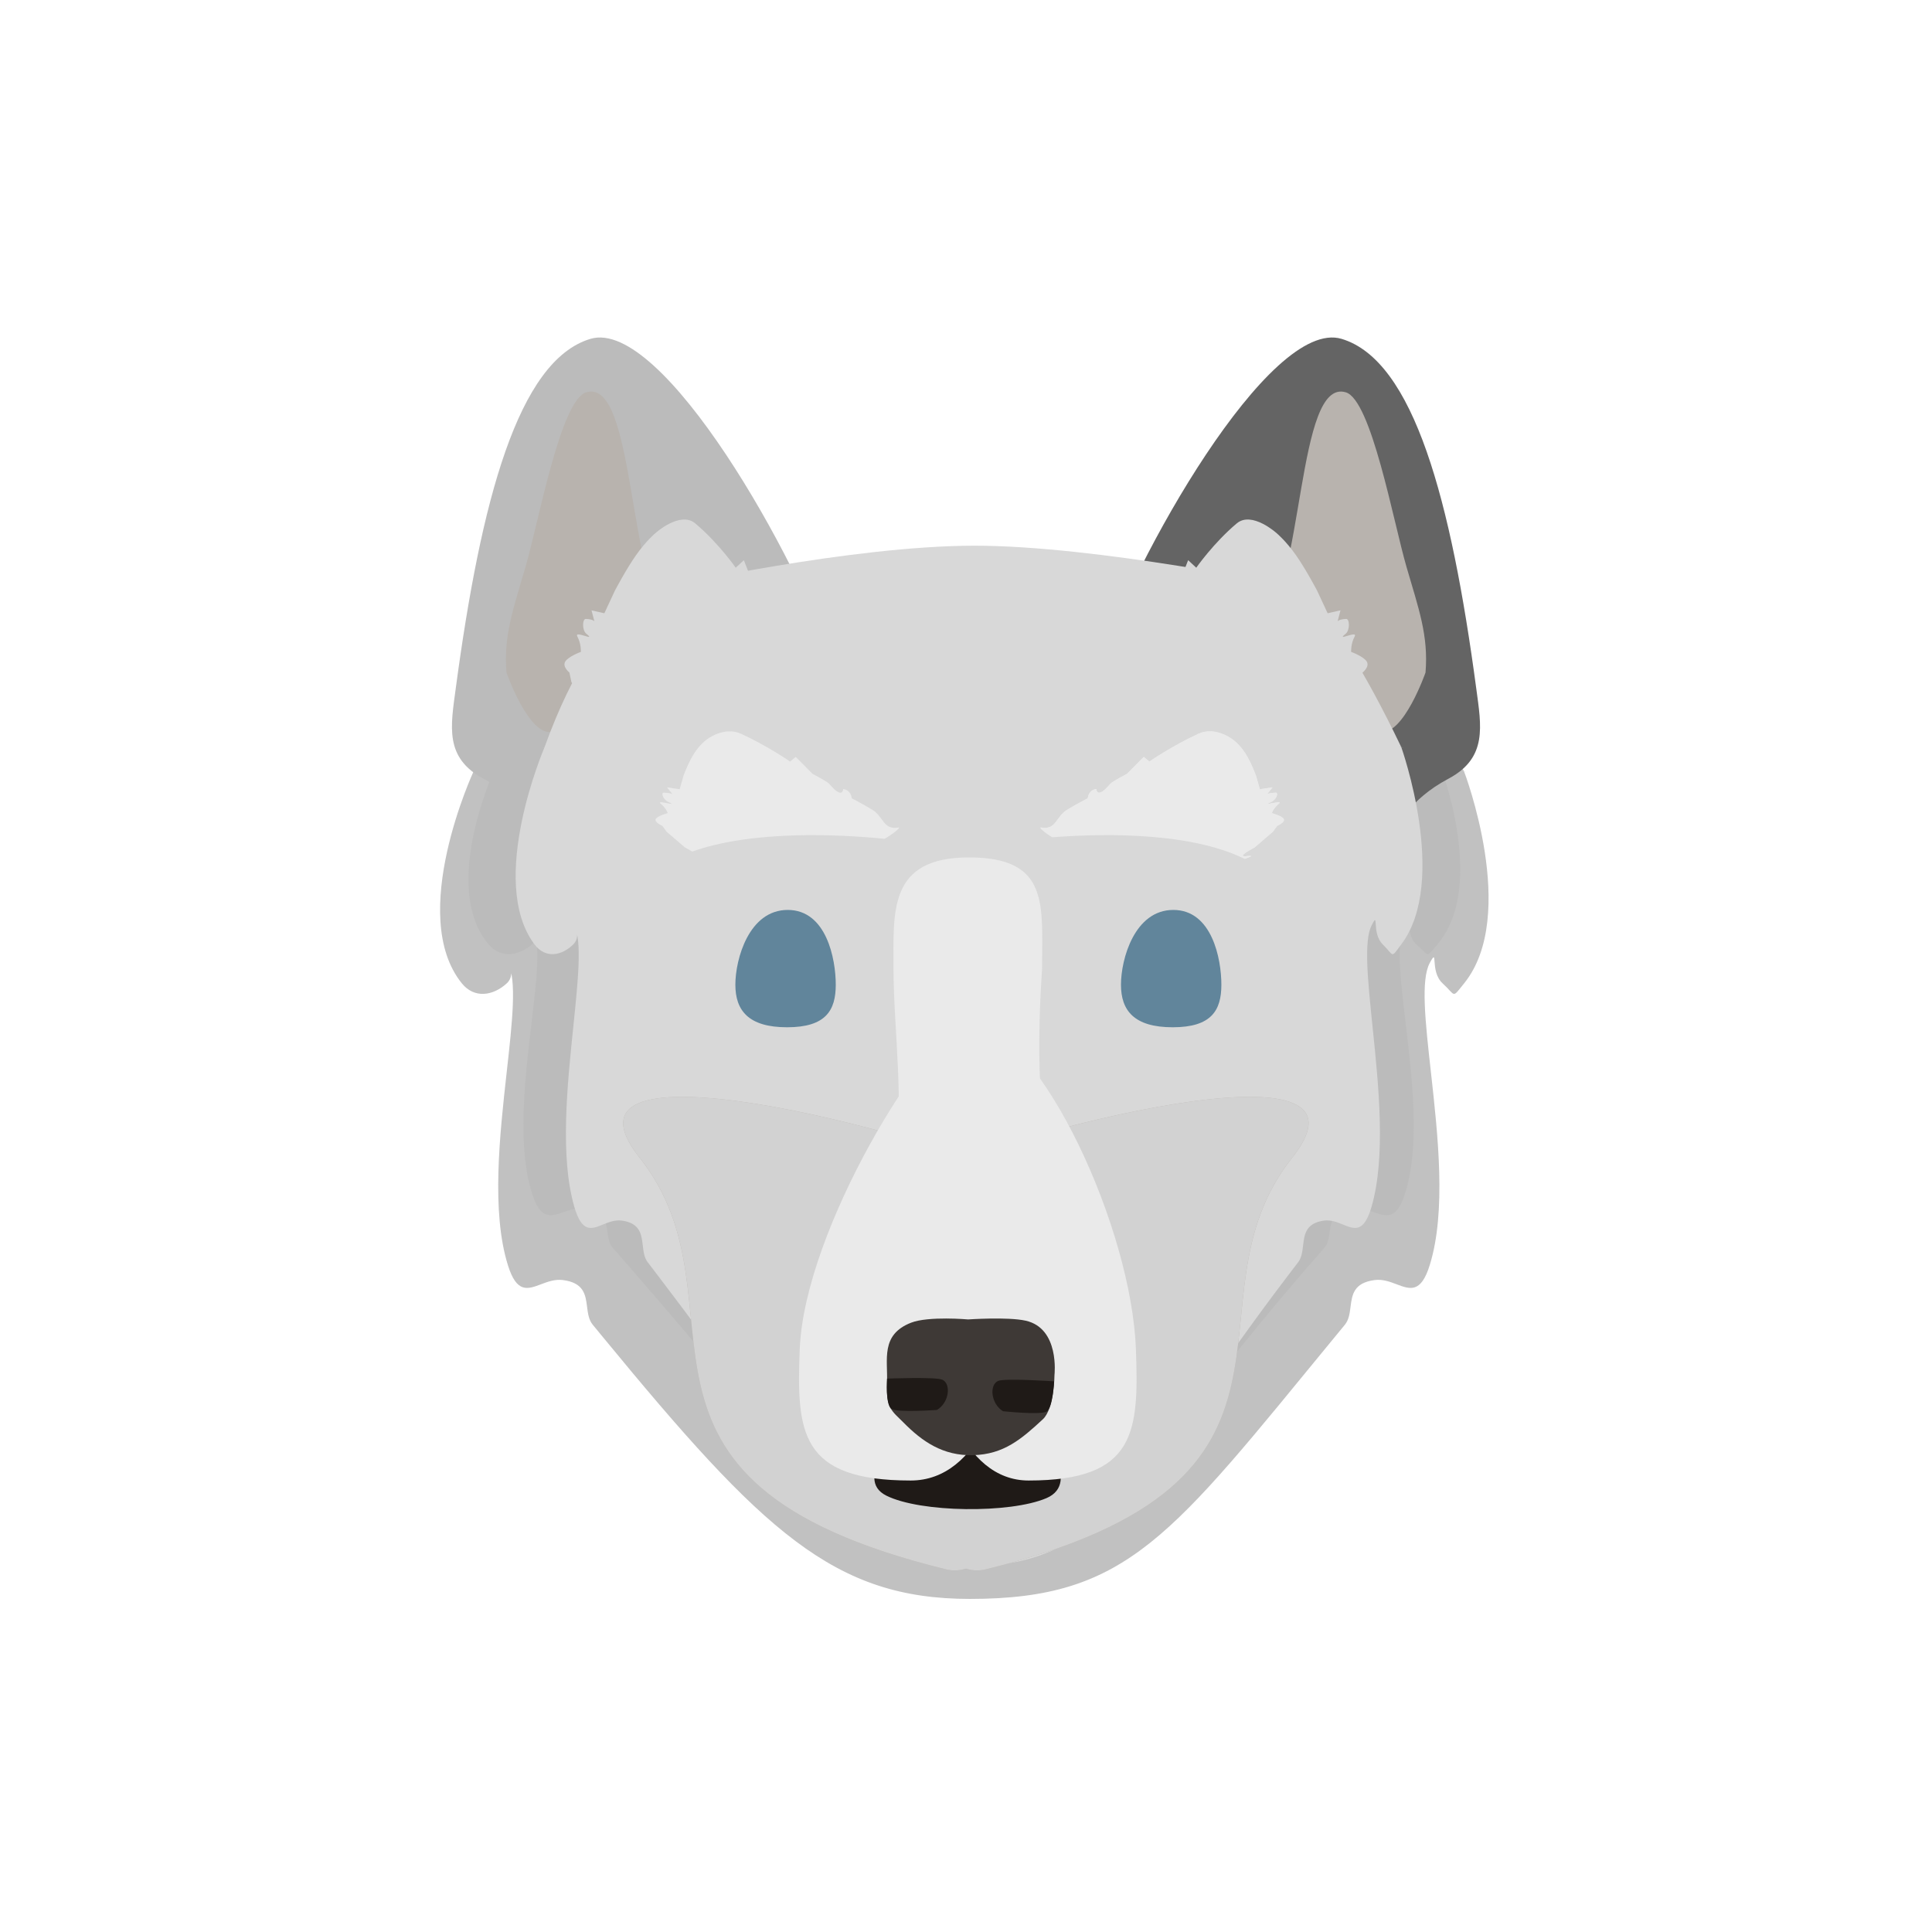 <svg width="300" height="300" viewBox="0 0 300 300" fill="none" xmlns="http://www.w3.org/2000/svg">
<path d="M93.613 207.616C118.511 237.907 129.514 248.279 150.614 248.279C175.163 248.279 181.82 238.566 207.26 207.616C207.777 206.986 208.301 206.348 208.832 205.704C209.454 204.947 209.582 203.939 209.711 202.925C209.947 201.069 210.187 199.188 213.461 198.766C214.704 198.606 215.843 199.036 216.885 199.429C218.952 200.209 220.639 200.846 222.007 196.454C224.601 188.123 223.281 176.264 222.183 166.401C221.322 158.665 220.598 152.156 222.007 149.542C223.427 146.906 221.934 150.794 224.007 152.694C226.123 154.635 225.401 155.102 227.347 152.694C235.893 142.123 227.347 119.81 227.347 119.81C226.031 119.433 228.871 120.195 227.347 119.81C213.461 92.908 207.26 92.908 207.26 92.908C207.26 92.908 172.599 86.178 150.614 86.203C128.493 86.228 96.228 92.908 96.228 92.908C96.228 92.908 83.987 92.908 73.525 119.81C74.841 119.433 72.002 120.195 73.525 119.81C73.525 119.81 63.17 142.123 71.716 152.694C73.662 155.102 76.573 154.635 78.689 152.694C80.762 150.794 77.445 146.906 78.866 149.542C80.275 152.156 79.55 158.665 78.689 166.401C77.591 176.264 76.272 188.123 78.866 196.454C80.234 200.846 81.921 200.209 83.987 199.429C85.03 199.036 86.168 198.606 87.412 198.766C90.686 199.188 90.925 201.069 91.161 202.925C91.29 203.939 91.418 204.947 92.04 205.704C92.571 206.348 93.095 206.986 93.613 207.616Z" fill="#C1C1C1"/>
<path d="M96.647 195.474C120.199 222.371 130.607 238.744 150.567 238.744C173.789 238.744 180.086 222.955 204.151 195.474C204.64 194.915 205.136 194.349 205.638 193.776C206.227 193.104 206.348 192.21 206.47 191.309C206.693 189.661 206.919 187.99 210.017 187.616C211.193 187.474 212.27 187.856 213.256 188.205C215.211 188.898 216.807 189.463 218.1 185.563C220.554 178.165 219.306 167.636 218.268 158.878C217.453 152.009 216.768 146.23 218.1 143.909C219.444 141.568 218.032 145.02 219.993 146.707C221.995 148.43 221.312 148.845 223.153 146.707C231.236 137.321 223.153 117.508 223.153 117.508C221.907 117.173 224.593 117.85 223.153 117.508C210.017 93.622 204.151 93.622 204.151 93.622C204.151 93.622 171.364 87.646 150.567 87.668C129.642 87.69 99.121 93.622 99.121 93.622C99.121 93.622 87.542 93.622 77.645 117.508C78.89 117.173 76.204 117.85 77.645 117.508C77.645 117.508 67.85 137.321 75.933 146.707C77.774 148.845 80.528 148.43 82.53 146.707C84.491 145.02 81.353 141.568 82.697 143.909C84.03 146.23 83.344 152.009 82.53 158.878C81.492 167.636 80.243 178.165 82.697 185.563C83.991 189.463 85.587 188.898 87.542 188.205C88.528 187.856 89.605 187.474 90.781 187.616C93.878 187.99 94.104 189.661 94.328 191.309C94.45 192.21 94.571 193.104 95.16 193.776C95.661 194.349 96.157 194.915 96.647 195.474Z" fill="#BBBBBB"/>
<path d="M208.327 52.62C219.545 55.989 225.329 77.74 229.231 106.893C230.019 112.779 231.013 117.679 224.903 120.925C218.698 124.221 217.072 128.384 217.072 128.384L217.052 128.371L217.062 128.387L215.737 131.318C215.737 131.318 209.656 127.331 205.646 122.303C204.136 120.409 202.13 119.305 199.66 117.945C198.863 117.506 198.017 117.04 197.123 116.513C196.084 115.899 195.532 115.441 195.355 115.107C190.687 112.418 185.91 109.8 181.748 107.782C178.731 107.819 175.815 107.63 174.476 106.899C170.3 104.617 170.162 103.982 171.052 103.914C170.783 103.76 170.605 103.602 170.551 103.441C175.984 86.923 197.109 49.252 208.327 52.62Z" fill="#646464"/>
<path d="M195.634 98.139C202.631 90.69 201.285 58.667 208.961 60.913C212.942 62.078 216.345 80.96 218.399 88.023C220.305 94.582 221.826 98.692 221.355 104.43C221.355 104.43 217.927 114.252 214.343 113.65C210.759 113.048 195.347 103.539 195.634 98.139Z" fill="#B8B3AE"/>
<path d="M172.194 104.514C174.887 105.235 173.924 101.799 175.3 100.142C176.676 98.484 177.976 97.273 177.976 97.273C177.976 97.273 177.474 95.246 178.77 94.955C178.77 94.955 179.58 97.73 180.742 93.692C180.918 93.08 182.849 91.205 182.849 91.205L184.494 86.983L185.755 88.154C185.755 88.154 188.452 84.29 192.036 81.276C194.396 79.292 198.266 82.817 198.266 82.817C198.266 82.817 199.685 83.997 201.25 86.225C202.815 88.453 204.527 91.73 204.527 91.73L206.156 95.227L208.15 94.774L207.708 96.464C207.708 96.464 207.915 96.159 209.031 96.104C209.572 96.077 209.654 97.856 208.941 98.422C207.291 99.73 210.919 97.786 210.348 98.841C209.733 99.977 209.802 101.222 209.802 101.222C209.802 101.222 211.8 101.954 212.246 102.756C212.691 103.557 211.584 104.428 211.584 104.428L211.278 105.881L209.294 109.796C209.294 109.796 206.651 112.358 208.609 111.946C211.839 111.266 203.134 116.327 192.267 114.882C181.4 113.438 170.911 104.171 172.194 104.514Z" fill="#D8D8D8"/>
<path d="M91.673 52.62C80.455 55.989 74.671 77.74 70.769 106.893C69.981 112.779 68.987 117.679 75.097 120.925C81.302 124.221 82.928 128.384 82.928 128.384L82.948 128.371L82.938 128.387L84.263 131.318C84.263 131.318 90.344 127.331 94.354 122.303C95.864 120.409 97.87 119.305 100.34 117.945C101.137 117.506 101.983 117.04 102.877 116.513C103.916 115.899 104.468 115.441 104.645 115.107C109.313 112.418 114.09 109.8 118.252 107.782C121.269 107.819 124.185 107.63 125.524 106.899C129.7 104.617 129.838 103.982 128.948 103.914C129.217 103.76 129.395 103.602 129.449 103.441C124.016 86.923 102.891 49.252 91.673 52.62Z" fill="#BBBBBB"/>
<path d="M104.366 98.139C97.369 90.69 98.715 58.667 91.039 60.913C87.058 62.078 83.655 80.96 81.602 88.023C79.695 94.582 78.174 98.692 78.645 104.43C78.645 104.43 82.073 114.252 85.657 113.65C89.241 113.048 104.653 103.539 104.366 98.139Z" fill="#B8B3AE"/>
<path d="M127.806 104.514C125.113 105.235 126.076 101.799 124.7 100.142C123.324 98.484 122.024 97.273 122.024 97.273C122.024 97.273 122.526 95.246 121.23 94.955C121.23 94.955 120.42 97.73 119.258 93.692C119.082 93.08 117.151 91.205 117.151 91.205L115.506 86.983L114.245 88.154C114.245 88.154 111.548 84.29 107.964 81.276C105.604 79.292 101.734 82.817 101.734 82.817C101.734 82.817 100.315 83.997 98.75 86.225C97.185 88.453 95.473 91.73 95.473 91.73L93.844 95.227L91.85 94.774L92.292 96.464C92.292 96.464 92.085 96.159 90.969 96.104C90.428 96.077 90.346 97.856 91.059 98.422C92.71 99.73 89.081 97.786 89.652 98.841C90.267 99.977 90.198 101.222 90.198 101.222C90.198 101.222 88.2 101.954 87.754 102.756C87.309 103.557 88.416 104.428 88.416 104.428L88.722 105.881L90.706 109.796C90.706 109.796 93.349 112.358 91.391 111.946C88.161 111.266 96.866 116.327 107.733 114.882C118.6 113.438 129.089 104.171 127.806 104.514Z" fill="#D8D8D8"/>
<path d="M101.931 197.774C123.465 225.976 132.981 243.144 151.23 243.144C172.461 243.144 178.219 226.589 200.221 197.774C200.668 197.187 201.122 196.594 201.58 195.994C202.119 195.289 202.229 194.351 202.341 193.406C202.545 191.678 202.752 189.927 205.584 189.535C206.659 189.386 207.644 189.786 208.545 190.152C210.333 190.878 211.792 191.471 212.975 187.381C215.218 179.625 214.077 168.584 213.127 159.402C212.383 152.199 211.756 146.139 212.975 143.705C214.203 141.251 212.912 144.87 214.705 146.64C216.535 148.446 215.911 148.881 217.594 146.64C224.985 136.797 217.594 116.023 217.594 116.023C216.455 115.672 218.911 116.382 217.594 116.023C205.584 90.977 200.221 90.977 200.221 90.977C200.221 90.977 170.244 84.712 151.23 84.735C132.098 84.758 104.193 90.977 104.193 90.977C104.193 90.977 93.607 90.977 84.558 116.023C85.697 115.672 83.241 116.382 84.558 116.023C84.558 116.023 75.603 136.797 82.993 146.64C84.677 148.881 87.194 148.446 89.025 146.64C90.817 144.87 87.948 141.251 89.177 143.705C90.396 146.139 89.769 152.199 89.025 159.402C88.075 168.584 86.934 179.625 89.177 187.381C90.36 191.471 91.819 190.878 93.607 190.152C94.508 189.786 95.493 189.386 96.568 189.535C99.4 189.927 99.607 191.678 99.811 193.406C99.922 194.351 100.033 195.289 100.572 195.994C101.03 196.594 101.483 197.187 101.931 197.774Z" fill="#D8D8D8"/>
<path d="M161.673 128.496C163.991 128.93 163.977 126.799 165.681 125.761C167.386 124.723 168.906 123.963 168.906 123.963C168.906 123.963 168.958 122.705 170.238 122.518C170.238 122.518 170.279 124.24 172.395 121.723C172.715 121.341 174.992 120.166 174.992 120.166L177.604 117.532L178.476 118.253C178.476 118.253 181.974 115.837 186.079 113.945C188.781 112.699 191.475 114.872 191.475 114.872C191.475 114.872 192.491 115.598 193.375 116.976C194.258 118.354 195.009 120.383 195.009 120.383L195.627 122.55L197.597 122.258L196.753 123.311C196.753 123.311 197.023 123.12 198.075 123.08C198.585 123.061 198.205 124.167 197.396 124.523C195.527 125.344 199.399 124.117 198.597 124.776C197.734 125.486 197.479 126.26 197.479 126.26C197.479 126.26 199.149 126.705 199.357 127.201C199.566 127.697 198.313 128.244 198.313 128.244L197.656 129.149L194.807 131.594C194.807 131.594 191.694 133.2 193.619 132.935C196.796 132.496 187.406 135.686 177.674 134.843C167.943 133.999 160.568 128.289 161.673 128.496Z" fill="#EAEAEA"/>
<path d="M161.673 128.496C163.991 128.93 163.977 126.799 165.681 125.761C167.386 124.723 168.906 123.963 168.906 123.963C168.906 123.963 168.958 122.705 170.238 122.518C170.238 122.518 170.279 124.24 172.395 121.723C172.715 121.341 174.992 120.166 174.992 120.166L177.604 117.532L178.476 118.253C178.476 118.253 181.974 115.837 186.079 113.945C188.781 112.699 191.475 114.872 191.475 114.872C191.475 114.872 192.491 115.598 193.375 116.976C194.258 118.354 195.009 120.383 195.009 120.383L195.627 122.55L197.597 122.258L196.753 123.311C196.753 123.311 197.023 123.12 198.075 123.08C198.585 123.061 198.205 124.167 197.396 124.523C195.527 125.344 199.399 124.117 198.597 124.776C197.734 125.486 197.479 126.26 197.479 126.26C197.479 126.26 199.149 126.705 199.357 127.201C199.566 127.697 198.313 128.244 198.313 128.244L197.656 129.149L194.807 131.594C194.807 131.594 191.694 133.2 193.619 132.935C196.796 132.496 187.406 135.686 177.674 134.843C167.943 133.999 160.568 128.289 161.673 128.496Z" fill="#EAEAEA"/>
<path d="M139.493 128.496C137.175 128.93 137.189 126.799 135.485 125.761C133.78 124.723 132.26 123.963 132.26 123.963C132.26 123.963 132.208 122.705 130.928 122.518C130.928 122.518 130.887 124.24 128.771 121.723C128.451 121.341 126.174 120.166 126.174 120.166L123.562 117.532L122.69 118.253C122.69 118.253 119.192 115.837 115.088 113.945C112.385 112.699 109.691 114.872 109.691 114.872C109.691 114.872 108.675 115.598 107.791 116.976C106.908 118.354 106.157 120.383 106.157 120.383L105.539 122.55L103.569 122.258L104.413 123.311C104.413 123.311 104.143 123.12 103.091 123.08C102.581 123.061 102.961 124.167 103.77 124.523C105.639 125.344 101.767 124.117 102.569 124.776C103.432 125.486 103.687 126.26 103.687 126.26C103.687 126.26 102.017 126.705 101.809 127.201C101.6 127.697 102.853 128.244 102.853 128.244L103.51 129.149L106.359 131.594C106.359 131.594 109.472 133.2 107.547 132.935C104.37 132.496 113.76 135.686 123.492 134.843C133.223 133.999 140.598 128.289 139.493 128.496Z" fill="#EAEAEA"/>
<path d="M97.041 142.649C93.563 161.844 124.353 199.609 139.059 187.223C150.054 177.963 142.796 130.911 142.796 130.911C142.796 130.911 100.408 124.067 97.041 142.649Z" fill="#D8D8D8"/>
<path d="M200.99 142.649C204.468 161.844 173.678 199.609 158.972 187.223C147.977 177.963 155.236 130.911 155.236 130.911C155.236 130.911 197.623 124.067 200.99 142.649Z" fill="#D8D8D8"/>
<path d="M146.987 243.706C90.638 229.965 117.328 202.465 99.313 179.756C84.052 160.519 141.575 175.176 162.705 184.337C181.749 192.593 160.618 247.03 146.987 243.706Z" fill="#B8B3AE"/>
<path d="M152.98 243.706C209.329 229.965 182.639 202.465 200.654 179.756C215.915 160.519 158.392 175.176 137.261 184.337C118.218 192.593 139.349 247.03 152.98 243.706Z" fill="#B8B3AE"/>
<path d="M146.987 243.706C90.638 229.965 117.328 202.465 99.313 179.756C84.052 160.519 141.575 175.176 162.705 184.337C181.749 192.593 160.618 247.03 146.987 243.706Z" fill="#D2D2D2"/>
<path d="M152.98 243.706C209.329 229.965 182.639 202.465 200.654 179.756C215.915 160.519 158.392 175.176 137.261 184.337C118.218 192.593 139.349 247.03 152.98 243.706Z" fill="#D2D2D2"/>
<path d="M140.047 222.152H161.322C161.322 222.152 168.127 230.231 162.486 232.633C156.845 235.036 142.956 234.893 137.638 232.246C132.319 229.6 140.047 222.152 140.047 222.152Z" fill="#1F1A17"/>
<path d="M161.808 150.475C161.161 160.119 161.028 171.971 163.039 180.57C165.637 191.677 168.259 198.157 165.656 204.066C158.444 220.442 144.02 220.442 136.808 204.066C134.494 198.811 136.452 189.998 138.741 180.57C140.599 172.915 138.741 159.49 138.741 150.475C138.741 141.461 137.924 133.141 150.481 133.141C163.039 133.141 161.808 140.537 161.808 150.475Z" fill="#EAEAEA"/>
<path d="M124.184 209.496C124.909 190.857 143.772 160.415 150.329 158.387C150.329 158.387 151.165 158.251 151.311 158.313C157.145 160.772 157.055 190.112 157.055 202.462C157.055 215.379 152.113 229.894 141.416 229.894C124.184 229.894 123.683 222.398 124.184 209.496Z" fill="#EAEAEA"/>
<path d="M176.381 209.448C175.681 190.764 161.917 160.719 150.82 158.426C149.797 158.214 148.869 158.256 148.101 158.605C140.54 162.051 144.597 190.643 144.597 202.397C144.597 215.344 149.376 229.894 159.719 229.894C176.381 229.894 176.866 222.38 176.381 209.448Z" fill="#EAEAEA"/>
<path d="M141.479 205.385C144.174 204.336 150.327 204.881 150.327 204.881C150.327 204.881 156.478 204.455 159.26 205.075C164.58 206.258 163.74 213.492 163.74 213.492C163.74 213.492 163.722 218.728 161.929 220.388C158.586 223.484 155.859 225.824 151.124 225.957C146.389 226.09 143.166 223.798 140.287 220.884C138.531 219.107 137.553 218.739 137.732 214.7C137.89 211.134 136.676 207.253 141.479 205.385Z" fill="#3E3936"/>
<path d="M138.437 218.788C137.466 218.206 137.744 214.071 137.744 214.071C137.744 214.071 145.344 213.766 146.35 214.251C147.703 214.903 147.407 217.777 145.5 218.934C145.5 218.934 139.408 219.371 138.437 218.788Z" fill="#1F1A17"/>
<path d="M162.515 219.186C163.496 218.619 163.676 214.496 163.676 214.496C163.676 214.496 155.982 213.968 154.967 214.436C153.603 215.067 153.851 217.945 155.738 219.132C155.738 219.132 161.534 219.753 162.515 219.186Z" fill="#1F1A17"/>
<path d="M122.221 159.514C116.205 159.514 114.187 156.894 114.187 152.905C114.187 148.915 116.3 141.293 122.316 141.293C128.333 141.293 129.777 148.915 129.777 152.905C129.777 156.894 128.238 159.514 122.221 159.514Z" fill="#61859B"/>
<path d="M182.098 159.514C176.082 159.514 174.064 156.894 174.064 152.905C174.064 148.915 176.177 141.293 182.193 141.293C188.21 141.293 189.654 148.915 189.654 152.905C189.654 156.894 188.115 159.514 182.098 159.514Z" fill="#61859B"/>
</svg>
